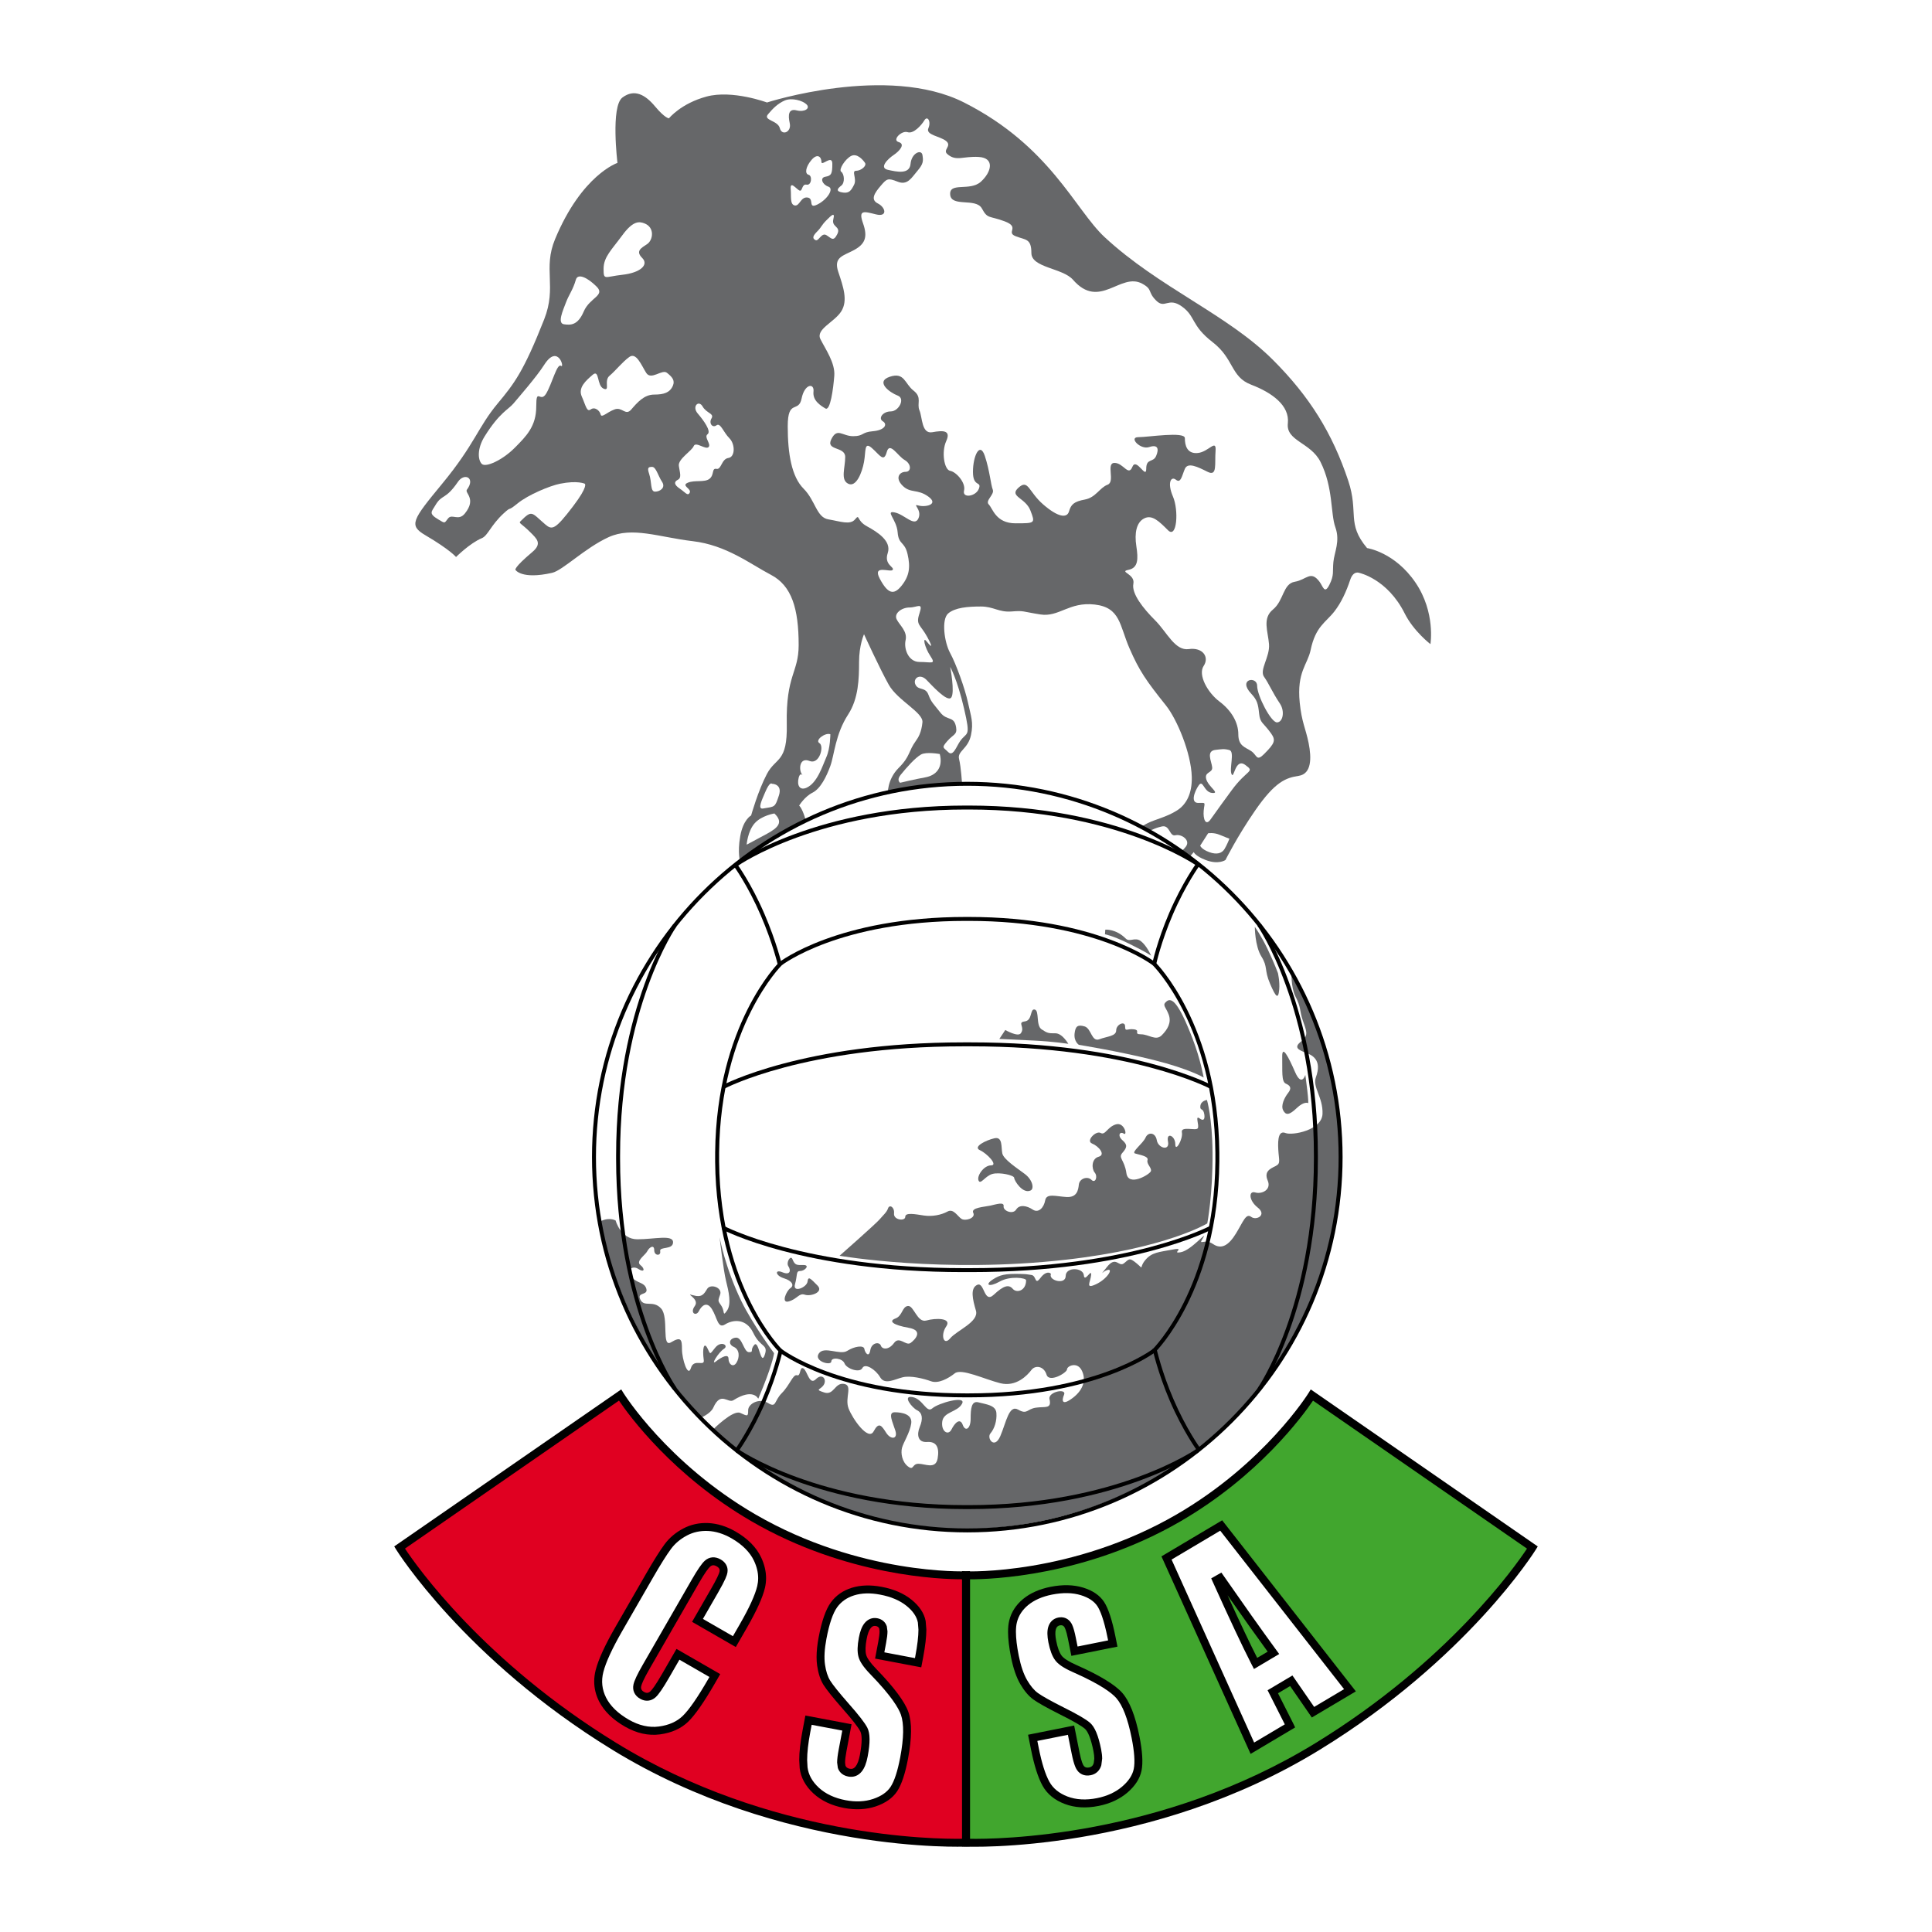 <?xml version="1.0" encoding="utf-8"?>
<!-- Generator: Adobe Illustrator 12.0.0, SVG Export Plug-In . SVG Version: 6.00 Build 51448)  -->
<!DOCTYPE svg PUBLIC "-//W3C//DTD SVG 1.1//EN" "http://www.w3.org/Graphics/SVG/1.1/DTD/svg11.dtd">
<svg  version="1.1" id="Calque_1" xmlns:x="http://ns.adobe.com/Extensibility/1.0/" xmlns:i="http://ns.adobe.com/AdobeIllustrator/10.0/" xmlns:graph="http://ns.adobe.com/Graphs/1.0/"
	 xmlns="http://www.w3.org/2000/svg" xmlns:xlink="http://www.w3.org/1999/xlink" xmlns:a="http://ns.adobe.com/AdobeSVGViewerExtensions/3.0/"
	 width="192.756" height="192.755" viewBox="0 0 192.756 192.755"
	 style="overflow:visible;enable-background:new 0 0 192.756 192.755;" xml:space="preserve">
<g>
	<polygon style="fill-rule:evenodd;clip-rule:evenodd;fill:#FFFFFF;" points="0,0 192.756,0 192.756,192.755 0,192.755 0,0 	"/>
	<path style="fill:#666769;" d="M136.393,54.682c0,0,2.765,0.395,4.84,3.457c2.008,2.965,1.482,6.126,1.482,6.126
		s-1.68-1.284-2.568-3.062c-1.733-3.465-4.545-4.051-4.545-4.051s-0.576-0.246-0.889,0.691c-0.396,1.186-0.891,2.272-1.582,3.162
		c-0.862,1.108-1.876,1.482-2.371,3.854c-0.302,1.453-1.392,2.174-1.087,5.236c0.199,1.976,0.593,2.569,0.891,4.05
		c0.296,1.482,0.296,3.063-0.989,3.261c-1.283,0.197-2.344,0.565-4.348,3.458c-1.777,2.569-2.963,4.94-2.963,4.94
		s-0.691,0.494-1.976,0c-1.052-0.404-1.187-0.791-1.187-0.791l-1.087,1.285c0,0-1.58-0.198-2.766-0.889
		c-1.186-0.692-2.272-1.877-2.272-1.877s0.296-0.791,1.482-1.383c0.869-0.435,1.89-0.608,2.964-1.284
		c0.907-0.572,1.526-1.639,1.482-3.359c-0.062-2.373-1.479-5.749-2.57-7.114c-1.975-2.47-2.667-3.458-3.654-5.73
		c-0.988-2.272-0.889-4.05-3.458-4.347c-2.569-0.296-3.558,1.285-5.434,0.988c-1.878-0.296-1.581-0.396-2.866-0.296
		c-1.284,0.099-1.778-0.495-3.062-0.495c-1.284,0-2.568,0.1-3.26,0.692c-0.691,0.593-0.395,2.865,0.198,3.952
		c0.592,1.087,1.482,3.557,1.778,4.94c0.296,1.383,0.572,1.972,0.296,3.26c-0.296,1.383-1.383,1.581-1.186,2.371
		c0.198,0.791,0.297,2.47,0.297,2.47s-0.593,0.099-3.261,0.395c-2.667,0.297-4.149,0.691-4.149,0.691s-0.098-1.482,1.087-2.668
		c1.186-1.185,0.938-1.629,1.729-2.717c0.24-0.329,0.543-0.839,0.643-1.827s-2.47-2.174-3.359-3.754
		c-0.889-1.581-2.47-5.039-2.47-5.039s-0.494,1.087-0.494,2.767c0,1.679-0.053,3.646-1.086,5.236
		c-1.285,1.976-1.383,4.051-1.779,5.138s-0.988,2.272-1.779,2.667c-0.791,0.395-1.333,1.285-1.333,1.285s0.247,0.197,0.543,1.086
		c0.19,0.57,0.099,0.593,0.099,0.593s-0.988,0.791-2.865,1.877c-1.878,1.086-3.656,2.075-3.656,2.075s-0.297-0.89,0-2.569
		c0.296-1.68,1.087-2.075,1.087-2.075s0.691-2.47,1.581-4.15c0.889-1.679,2.052-1.086,1.976-4.939
		c-0.099-4.94,1.186-5.138,1.186-7.904c0-3.655-0.692-5.928-2.767-7.015s-4.446-2.964-7.805-3.358
		c-3.359-0.396-6.026-1.482-8.397-0.396c-2.371,1.087-4.571,3.317-5.632,3.557c-3.063,0.691-3.655-0.297-3.655-0.297
		s-0.198-0.197,1.68-1.778c1.017-0.855,0.446-1.332-0.198-1.976c-0.889-0.889-1.185-0.889-0.988-1.087
		c1.187-1.185,1.087-0.889,2.47,0.296c0.692,0.593,0.987,0.559,2.767-1.777c1.581-2.075,1.186-2.272,1.186-2.272
		s-0.715-0.351-2.47,0c-0.988,0.197-3.163,1.086-4.249,1.976c-1.087,0.89-0.509,0.181-1.383,0.988
		c-1.284,1.186-1.562,2.215-2.173,2.469c-1.186,0.495-2.569,1.878-2.569,1.878s-0.58-0.713-3.062-2.174
		c-1.68-0.988-1.315-1.507,1.679-5.137c3.261-3.952,3.557-5.632,5.533-8.003c1.655-1.986,2.588-3.181,4.644-8.398
		c1.285-3.26-0.147-5.03,1.086-8.002c2.668-6.422,6.225-7.607,6.225-7.607s-0.691-5.631,0.494-6.521
		c1.186-0.89,2.272-0.296,3.26,0.889s1.383,1.186,1.383,1.186s1.187-1.482,3.754-2.174c2.569-0.691,6.027,0.593,6.027,0.593
		s12.006-3.871,19.66,0c8.595,4.347,11.087,10.709,14.029,13.437c5.434,5.039,12.241,7.696,16.796,12.25
		c3.655,3.656,5.929,7.311,7.508,12.053C135.584,51.169,134.317,52.212,136.393,54.682L136.393,54.682z"/>
	<path style="fill:#FFFFFF;" d="M64.269,22.276c-0.473-0.172-1.086-0.296-2.173,1.186c-1.086,1.481-1.877,2.173-1.877,3.359
		c0,1.186,0.099,0.791,1.877,0.593c1.779-0.197,2.667-0.988,1.976-1.679c-0.691-0.692-0.099-0.988,0.494-1.383
		C65.159,23.956,65.356,22.671,64.269,22.276L64.269,22.276z"/>
	<path style="fill:#FFFFFF;" d="M64.764,47.272c0.288,0.864,0.099,1.779,0.593,1.779c0.495,0,1.087-0.396,0.691-0.988
		c-0.395-0.593-0.592-1.482-0.988-1.482S64.566,46.679,64.764,47.272L64.764,47.272z"/>
	<path style="fill:#FFFFFF;" d="M67.827,48.754c0.526,0.351,0.791,0.791,0.988,0.396c0.197-0.396-0.889-0.692-0.197-0.988
		c0.691-0.297,1.68,0,2.173-0.395c0.494-0.395,0.198-1.087,0.691-0.988c0.494,0.099,0.494-0.988,1.186-1.086
		c0.692-0.099,0.692-1.383,0.099-1.976c-0.593-0.593-0.889-1.581-1.284-1.284c-0.396,0.296-0.791-0.198-0.494-0.692
		c0.296-0.494-0.495-0.494-0.89-1.186c-0.395-0.691-1.086,0-0.493,0.692c0.593,0.691,1.383,1.778,0.988,2.075
		c-0.395,0.296,0.396,0.988,0.099,1.284c-0.296,0.296-1.284-0.593-1.482-0.099c-0.198,0.494-1.581,1.285-1.482,1.976
		c0.1,0.692,0.297,1.187-0.099,1.383C67.234,48.062,67.234,48.359,67.827,48.754L67.827,48.754z"/>
	<path style="fill:#FFFFFF;" d="M67.135,38.479c0.233-0.545-0.1-0.89-0.593-1.284c-0.494-0.396-1.581,0.79-2.074,0
		c-0.495-0.791-0.988-2.075-1.681-1.581c-0.691,0.494-1.382,1.383-1.975,1.877c-0.593,0.494,0.099,1.581-0.593,1.284
		c-0.691-0.296-0.395-1.976-1.087-1.383c-0.691,0.593-1.481,1.285-1.086,2.174s0.494,1.581,0.89,1.284
		c0.395-0.296,0.889,0.099,0.988,0.494c0.099,0.395,0.592-0.197,1.383-0.494c0.79-0.296,1.087,0.692,1.679,0
		c0.592-0.691,1.284-1.482,2.272-1.482C66.245,39.368,66.839,39.171,67.135,38.479L67.135,38.479z"/>
	<path style="fill:#FFFFFF;" d="M78.892,18.917c0.062,0.622-0.099,1.482,0.395,1.581c0.495,0.099,0.593-0.889,1.285-0.79
		c0.692,0.099,0,1.186,0.988,0.691c0.988-0.494,1.68-1.581,1.087-1.778c-0.594-0.197-0.89-0.889-0.297-0.988
		c0.593-0.099,0.691-0.296,0.691-1.284c0-0.988-1.086,0.296-1.086-0.198s-0.395-0.889-0.988-0.198
		c-0.593,0.691-0.692,1.383-0.296,1.482c0.395,0.099,0.296,1.087-0.197,0.988c-0.495-0.099-0.396,0.691-0.691,0.592
		C79.485,18.917,78.793,17.929,78.892,18.917L78.892,18.917z"/>
	<path style="fill:#FFFFFF;" d="M81.361,23.956c0.319,0.16,0.593-0.79,1.087-0.494c0.495,0.296,0.692,0.691,1.087-0.099
		c0.396-0.79-0.592-0.691-0.395-1.482c0.198-0.79-0.197-0.395-0.692,0.099c-0.494,0.494-0.494,0.691-0.889,1.086
		C81.165,23.462,80.966,23.758,81.361,23.956L81.361,23.956z"/>
	<path style="fill:#FFFFFF;" d="M84.128,19.214c0.596,0.074,0.791-0.198,1.087-0.791c0.296-0.593-0.296-1.383,0.197-1.383
		c0.494,0,1.086-0.494,0.89-0.791c-0.197-0.296-0.791-0.988-1.383-0.691s-1.284,1.383-0.988,1.581c0.296,0.197,0.396,1.086,0,1.383
		S83.338,19.114,84.128,19.214L84.128,19.214z"/>
	<path style="fill:#FFFFFF;" d="M76.619,11.409c-0.505,0.607,0.988,0.593,1.186,1.383c0.197,0.79,1.185,0.395,0.988-0.494
		c-0.198-0.889-0.1-1.482,0.691-1.285c0.79,0.198,1.383-0.197,0.988-0.593c-0.396-0.395-1.482-0.691-2.174-0.395
		C77.607,10.322,77.113,10.816,76.619,11.409L76.619,11.409z"/>
	<path style="fill:#FFFFFF;" d="M57.453,27.908c-0.288,1.01-0.691,1.481-0.988,2.272c-0.296,0.79-0.889,2.075-0.197,2.173
		c0.691,0.098,1.383,0.098,1.976-1.284c0.592-1.384,2.173-1.581,1.284-2.47C58.639,27.71,57.65,27.216,57.453,27.908L57.453,27.908z
		"/>
	<path style="fill:#FFFFFF;" d="M54.291,36.404c-0.764,1.202-2.568,3.26-3.063,3.853c-0.494,0.593-1.383,0.89-2.864,3.261
		c-0.779,1.245-0.692,2.371-0.296,2.766c0.395,0.395,2.075-0.396,3.26-1.581c1.186-1.186,2.174-2.174,2.174-4.15
		s0.395-0.296,0.988-1.284c0.592-0.988,1.086-3.063,1.482-2.767C56.366,36.799,55.674,34.231,54.291,36.404L54.291,36.404z"/>
	<path style="fill:#FFFFFF;" d="M46.585,48.853c0.889-1.185-0.253-1.72-0.89-0.79c-1.284,1.877-1.581,1.185-2.272,2.371
		c-0.363,0.622-0.692,0.791,0.296,1.383c0.729,0.437,0.594,0.395,0.989-0.099c0.395-0.494,1.035,0.312,1.679-0.494
		C47.573,49.742,46.333,49.188,46.585,48.853L46.585,48.853z"/>
	<path style="fill:#FFFFFF;" d="M94.502,15.36c-0.467-0.415,0.494-0.791-0.099-1.284c-0.593-0.495-2.075-0.593-1.778-1.284
		c0.296-0.692-0.099-1.285-0.396-0.791c-0.297,0.494-1.086,1.383-1.68,1.185c-0.593-0.197-1.581,0.791-0.889,0.988
		c0.691,0.198,0.099,0.889-0.494,1.285c-0.593,0.395-1.482,1.284-0.593,1.482c0.89,0.198,2.174,0.494,2.273-0.593
		c0.098-1.087,1.086-1.482,1.185-0.889c0.099,0.592,0.099,0.889-0.494,1.581c-0.593,0.692-0.988,1.482-1.976,1.087
		c-0.988-0.395-1.086-0.296-1.68,0.395c-0.593,0.692-1.087,1.383-0.296,1.778s0.988,1.383-0.197,1.087
		c-1.186-0.296-1.778-0.494-1.284,0.889c0.493,1.383,0.197,2.075-0.89,2.667c-1.087,0.593-2.075,0.692-1.581,2.174
		c0.494,1.482,0.988,2.865,0.296,3.952c-0.691,1.086-2.569,1.778-2.075,2.766c0.494,0.989,1.482,2.371,1.383,3.656
		c-0.099,1.284-0.396,3.557-0.89,3.26c-0.494-0.296-1.285-0.791-1.185-1.68c0.099-0.889-0.89-0.79-1.187,0.691
		c-0.296,1.482-1.383,0-1.383,2.766c0,2.767,0.395,5.039,1.581,6.225c1.185,1.186,1.284,2.865,2.47,3.063
		c1.185,0.197,2.173,0.593,2.667,0c0.494-0.593,0.098,0.099,1.185,0.692c1.087,0.592,2.47,1.482,2.075,2.667
		c-0.395,1.186,0.692,1.383,0.494,1.679c-0.198,0.297-2.075-0.592-1.284,0.89c0.79,1.482,1.383,1.68,2.172,0.691
		c0.791-0.987,0.89-1.876,0.593-3.161c-0.296-1.284-0.889-0.889-0.988-2.173s-1.285-2.174-0.296-1.976
		c0.988,0.197,1.976,1.482,2.371,0.592c0.396-0.889-0.691-1.482,0-1.284c0.692,0.197,2.075-0.099,0.989-0.889
		c-1.087-0.791-1.778-0.297-2.569-1.087s-0.296-1.383,0.296-1.383c0.593,0,0.593-0.791-0.099-1.186
		c-0.691-0.395-1.481-1.877-1.778-0.79c-0.297,1.086-0.691,0.296-1.482-0.395C86.203,44.012,86.4,45,86.203,46.086
		c-0.197,1.087-0.791,2.569-1.58,2.174c-0.791-0.396-0.296-1.581-0.296-2.667c0-1.087-1.977-0.593-1.383-1.779
		c0.592-1.186,1.086-0.296,2.173-0.296s0.791-0.396,1.977-0.495c1.185-0.099,1.481-0.692,0.988-0.988
		c-0.494-0.296,0-0.987,0.79-0.987c0.791,0,1.482-1.285,0.692-1.581c-0.79-0.296-2.272-1.383-0.79-1.878
		c1.481-0.493,1.481,0.692,2.371,1.383c0.889,0.692,0.296,1.285,0.592,1.976c0.296,0.692,0.197,2.372,1.284,2.174
		s1.878-0.198,1.383,0.889c-0.494,1.087-0.197,2.865,0.396,2.964c0.592,0.099,1.58,1.186,1.383,1.976s1.186,0.593,1.482-0.198
		s-0.593-0.099-0.593-1.679c0-1.581,0.692-3.063,1.186-1.581c0.493,1.482,0.592,2.865,0.791,3.359
		c0.196,0.494-0.791,1.087-0.396,1.482c0.396,0.396,0.691,1.877,2.667,1.877s1.976,0,1.482-1.285
		c-0.495-1.284-2.174-1.382-1.187-2.271c0.988-0.889,0.988,0.396,2.471,1.679c1.482,1.285,2.371,1.383,2.568,0.692
		c0.198-0.692,0.494-0.988,1.581-1.186c1.088-0.198,1.481-1.186,2.271-1.482c0.792-0.296-0.196-2.174,0.691-2.174
		c0.891,0,1.384,1.383,1.779,0.396s1.384,1.284,1.384,0.197s0.691-0.593,0.987-1.284c0.296-0.692,0.197-1.186-0.691-0.889
		s-2.075-0.988-1.087-0.988c0.987,0,4.645-0.593,4.645,0.099s0.196,1.581,1.283,1.482c1.088-0.099,1.878-1.482,1.779-0.198
		c-0.1,1.285,0.196,2.569-0.791,2.075c-0.988-0.494-1.976-0.988-2.271-0.297c-0.297,0.691-0.396,1.482-0.891,1.086
		c-0.493-0.395-0.889,0.297-0.296,1.68c0.593,1.382,0.396,4.248-0.493,3.359c-0.891-0.889-1.582-1.581-2.371-1.186
		c-0.791,0.396-0.989,1.482-0.791,2.767c0.197,1.284,0.197,2.173-0.791,2.371c-0.987,0.198,0.691,0.396,0.495,1.384
		c-0.199,0.988,0.987,2.47,2.173,3.655c1.186,1.186,1.977,3.063,3.358,2.866c1.385-0.198,2.075,0.791,1.482,1.68
		s0.396,2.667,1.582,3.557c1.184,0.889,1.876,2.075,1.876,3.26c0,1.186,0.691,1.285,1.285,1.68c0.593,0.396,0.502,1.078,1.284,0.296
		c1.086-1.086,1.185-1.382,0.69-2.074c-0.78-1.093-1.086-0.988-1.186-1.976c-0.099-0.988-0.209-1.355-0.789-1.976
		c-1.384-1.482,0.593-1.778,0.593-0.791c0,0.988,1.382,3.656,1.976,3.656c0.592,0,0.816-1.098,0.296-1.877
		c-0.791-1.185-1.087-1.976-1.58-2.667c-0.495-0.692,0.593-1.976,0.493-3.261c-0.099-1.284-0.691-2.569,0.396-3.458
		c1.087-0.889,0.987-2.568,2.174-2.767c1.185-0.197,1.58-1.186,2.471,0c0.355,0.475,0.493,1.285,0.986,0.297
		c0.494-0.988,0.298-1.284,0.396-2.272c0.099-0.988,0.691-2.074,0.198-3.458c-0.495-1.383-0.198-3.952-1.482-6.521
		c-0.98-1.962-3.457-2.075-3.26-3.853c0.196-1.778-1.582-3.062-3.655-3.853c-2.076-0.791-1.681-2.569-3.854-4.248
		c-2.173-1.681-1.678-2.569-3.062-3.557c-1.383-0.988-1.681,0.296-2.569-0.593s-0.31-1.094-1.384-1.679
		c-2.172-1.186-4.248,2.667-6.915-0.396c-1.026-1.178-4.148-1.186-4.148-2.667s-0.595-1.285-1.582-1.68
		c-0.987-0.395,0.495-0.889-1.087-1.481c-1.58-0.593-1.68-0.198-2.271-1.284c-0.593-1.087-3.062-0.099-3.162-1.383
		c-0.099-1.284,1.976-0.297,3.062-1.284c1.086-0.988,1.382-2.371-0.197-2.47C96.083,15.558,95.391,16.151,94.502,15.36L94.502,15.36
		z"/>
	<path style="fill:#FFFFFF;" d="M121.277,74.815c-0.982,0.104-0.4,1.137-0.338,1.734c0.063,0.598-0.804,0.429-0.592,1.189
		c0.212,0.762,1.429,1.45,0.587,1.375c-0.841-0.074-0.899-1.39-1.338-0.756c-0.439,0.635-0.841,1.772-0.027,1.751
		c0.815-0.021,0.599-0.063,0.524,0.777c-0.074,0.841,0.2,1.562,0.688,0.866c0.691-0.988,1.398-1.934,2.074-2.865
		c1.581-2.174,2.41-1.829,1.384-2.569c-1.025-0.74-1.109,1.469-1.363,0.924s0.338-2.253-0.217-2.406
		C122.103,74.683,121.876,74.752,121.277,74.815L121.277,74.815z"/>
	<path style="fill:#FFFFFF;" d="M92.427,67.822c-0.688-0.688-1.383-0.099-1.086,0.494c0.296,0.593,0.988,0.198,1.285,0.988
		c0.296,0.791,0.494,0.889,1.185,1.779c0.692,0.889,1.383,0.296,1.581,1.482c0.127,0.761-0.296,0.691-0.889,1.383
		c-0.593,0.691-0.396,0.593,0.099,1.086c0.494,0.494,0.827-0.575,1.186-1.086c0.691-0.988,1.092-0.272,0.395-3.261
		c-0.691-2.964-1.383-4.149-1.383-4.149s0.494,2.568,0.099,3.062C94.502,70.094,92.921,68.316,92.427,67.822L92.427,67.822z"/>
	<path style="fill:#FFFFFF;" d="M91.735,66.043c1.194,0,1.679,0.296,1.087-0.593c-0.593-0.889-0.791-1.976-0.396-1.482
		c0.396,0.495,0.791,0.89,0.099-0.395c-0.691-1.285-1.186-1.186-0.791-2.371c0.396-1.186-0.197-0.593-0.988-0.593
		c-0.791,0-1.581,0.593-1.284,1.186s1.086,1.186,0.889,2.075C90.155,64.759,90.648,66.043,91.735,66.043L91.735,66.043z"/>
	<path style="fill:#FFFFFF;" d="M77.014,78.196c0,0-0.197-0.296-0.691,0.889c-0.274,0.658-0.791,1.679-0.197,1.581
		c1.206-0.201,1.186-0.099,1.581-1.285C78.102,78.196,77.014,78.196,77.014,78.196L77.014,78.196z"/>
	<path style="fill:#FFFFFF;" d="M82.844,73.255c-0.494-0.197-1.581,0.593-1.087,0.889c0.494,0.297,0,2.174-0.988,1.779
		c-0.987-0.395-1.086,0.79-0.791,1.284c0.296,0.494-0.098-0.395-0.296,0.395c-0.197,0.791,0.136,1.286,0.791,0.988
		c1.087-0.494,1.58-2.173,1.976-3.062S82.844,73.255,82.844,73.255L82.844,73.255z"/>
	<path style="fill:#FFFFFF;" d="M93.761,75.231c0,0-1.358-0.252-1.877,0.05c-0.593,0.346-1.383,1.235-2.026,2.025
		c-0.446,0.549-0.049,0.791-0.049,0.791s1.432-0.346,2.519-0.543C93.415,77.356,94.106,76.566,93.761,75.231L93.761,75.231z"/>
	<path style="fill:#FFFFFF;" d="M77.261,81.16c0,0-1.284,0.198-1.976,0.988c-0.692,0.791-0.791,2.124-0.791,2.124
		s0.939-0.494,2.026-1.086C77.607,82.592,78.201,82.049,77.261,81.16L77.261,81.16z"/>
	<path style="fill:#FFFFFF;" d="M119.744,84.371l0.791-1.235c0,0,0.542-0.099,1.137,0.148c0.592,0.247,0.987,0.395,0.987,0.395
		s-0.248,0.643-0.495,1.038c-0.246,0.395-0.74,0.593-1.53,0.296S119.744,84.371,119.744,84.371L119.744,84.371z"/>
	<path style="fill:#FFFFFF;" d="M115.989,82.444c0,0-0.642,0.099-1.333,0.494c-0.692,0.396-0.692,0.396-0.692,0.396
		s0.545,0.79,1.927,1.383c1.385,0.593,1.385,0.593,1.385,0.593s0.543-0.198,1.036-0.84c0.494-0.643-0.443-1.284-1.036-1.136
		C116.681,83.481,116.73,82.345,115.989,82.444L115.989,82.444z"/>
	<path style="fill:#FFFFFF;" d="M96.508,152.69c20.515,0,37.245-16.73,37.245-37.246c0-20.515-16.73-37.247-37.245-37.247
		s-37.246,16.731-37.246,37.247C59.262,135.96,75.993,152.69,96.508,152.69L96.508,152.69z"/>
	<path d="M116.647,91.093c-1.204,2.8-1.679,5.013-1.683,5.035l0.387,0.082c0.004-0.022,0.472-2.199,1.659-4.961
		c1.292-3.003,2.665-4.881,2.679-4.901l-0.319-0.233C119.356,86.133,117.96,88.044,116.647,91.093L116.647,91.093z"/>
	<path d="M96.343,80.37c-14.792,0-22.887,5.644-22.967,5.701l0.229,0.322c0.079-0.056,8.081-5.628,22.738-5.628h0.334
		c14.658,0,22.659,5.572,22.738,5.628l0.229-0.322c-0.08-0.057-8.175-5.701-22.967-5.701H96.343L96.343,80.37z"/>
	<path d="M73.232,86.447c0.014,0.019,1.386,1.897,2.678,4.901c1.188,2.764,1.68,4.869,1.685,4.89l0.386-0.088
		c-0.005-0.021-0.504-2.158-1.708-4.958c-1.311-3.048-2.709-4.959-2.722-4.979L73.232,86.447L73.232,86.447z"/>
	<path style="fill:#666769;" d="M100.298,102.763c0,0,1.251,0.725,1.547,0.33c0.463-0.617-0.396-1.088,0.396-1.186
		c0.791-0.1,0.495-1.285,0.989-1.186c0.493,0.098,0.098,1.58,0.69,1.976c0.594,0.396,0.691,0.396,1.383,0.396
		s1.285,1.053,1.285,1.053s-1.416-0.231-3.425-0.328c-2.666-0.131-3.458-0.164-3.458-0.164L100.298,102.763L100.298,102.763z"/>
	<path style="fill:#666769;" d="M107.641,104.245c0,0-0.526-0.331-0.427-1.152c0.083-0.693,0.296-0.889,0.987-0.691
		c0.692,0.197,0.692,1.579,1.481,1.285c0.791-0.298,1.681-0.298,1.681-0.891c0-0.592,0.889-0.988,0.889-0.395
		c0,0.592,0.197,0.197,0.889,0.296c0.692,0.099-0.098,0.495,0.692,0.495c0.789,0,1.481,0.691,2.074,0.098
		c0.594-0.593,0.989-1.285,0.691-2.074c-0.297-0.791-0.691-0.923-0.197-1.318c0.495-0.395,1.187,0.1,2.568,3.689
		c0.844,2.188,1.12,3.951,1.12,3.918c0,0-1.417-0.855-4.973-1.745C111.56,104.87,107.641,104.245,107.641,104.245L107.641,104.245z"
		/>
	<path style="fill:#666769;" d="M61.42,121.764c0,0,0.494,1.88,2.174,1.88c1.679,0,3.557-0.494,3.557,0.295
		c0,0.791-1.383,0.396-1.284,0.891c0.098,0.492-0.594,0.492-0.594-0.1c0-0.595-0.493-0.297-0.691,0.1
		c-0.197,0.395-1.185,0.988-0.691,1.383c0.494,0.394,0.395,0.789-0.197,0.394c-0.593-0.394-1.284,0.101-0.691,0.792
		c0.592,0.691,1.284,0.494,1.482,1.186c0.197,0.691-0.988,0.297-0.593,1.085c0.395,0.792,1.285,0,2.075,0.89
		c0.791,0.89,0,3.952,0.988,3.359c0.988-0.592,1.086-0.295,1.086,0.691c0,0.988,0.593,2.865,0.89,1.879
		c0.296-0.989,1.38-0.1,1.284-0.791c-0.165-1.187,0.033-1.844,0.362-1.187c0.33,0.658,0.197,0.658,0.79-0.065
		c0.593-0.725,1.383-0.197,0.856,0.131c-0.526,0.33-1.383,1.713-0.791,1.251c0.593-0.46,1.251-0.79,1.251-0.263
		s0.461,0.922,0.791,0.396c0.33-0.527,0.33-1.318-0.263-1.582c-0.592-0.264-0.461-0.855,0.198-0.922
		c0.659-0.067,0.79,1.449,1.317,1.449c0.526,0,0.066-0.197,0.526-0.725c0.462-0.527,0.643,2.141,1.038,1.021
		c0.395-1.118-0.412-0.708-1.137-2.222c-0.725-1.516-2.09-1.301-2.815-0.841c-0.725,0.462-0.774-0.659-1.301-1.516
		c-0.527-0.854-1.054-0.327-1.317,0.198c-0.264,0.527-0.922,0.197-0.396-0.525c0.528-0.725-1.119-1.334-0.197-1.072
		c0.922,0.264,1.104-0.113,1.433-0.641c0.33-0.527,1.548-0.133,1.284,0.592c-0.263,0.725-0.181,0.609,0.148,1.137
		c0.33,0.527,0.082,1.103,0.543,0.445c0.461-0.66,0.166-1.91-0.098-2.965c-0.264-1.053-0.643-4.348-0.643-4.348
		s0.544,3.014,2.174,6.373c1.125,2.317,3.26,5.188,3.26,5.188s-0.088,0.863-1.087,3.359c-0.494,1.234-0.494,1.186-0.494,1.186
		s-0.478-1.104-2.47,0.146c-0.56,0.354-1.262-0.938-2.009,0.742c-0.263,0.592-1.201,0.988-1.201,0.988
		c-4.743-5.434-5.533-7.113-7.113-10.473c-2.519-5.352-2.965-9.09-2.965-9.09S60.631,121.403,61.42,121.764L61.42,121.764z"/>
	<path style="fill:#666769;" d="M110.243,93.213c0,0,0.757,0.129,2.371,0.922c1.812,0.889,2.238,1.218,2.238,1.218
		s-0.427-0.988-1.02-1.449c-0.594-0.461-1.114,0.138-1.515-0.263c-0.988-0.988-2.042-0.889-2.042-0.889L110.243,93.213
		L110.243,93.213z"/>
	<path style="fill:#666769;" d="M120.419,109.745c0,0-0.593,0.066-0.659,0.594c-0.065,0.525,0.292,0.135,0.396,0.855
		c0.066,0.461-0.066,0.69-0.462,0.395c-0.518-0.389,0,0.725-0.197,0.987c-0.198,0.265-1.712-0.263-1.58,0.397
		c0.131,0.658-0.658,2.04-0.658,1.184c0-0.855-0.924-1.25-0.727-0.264c0.198,0.988-0.987,0.66-1.118-0.131
		c-0.133-0.789-0.857-0.855-1.121-0.265c-0.262,0.595-1.448,1.449-1.054,1.583c0.396,0.131,1.383,0.262,1.251,0.658
		c-0.13,0.395,0.461,0.791,0.331,1.119c-0.132,0.33-2.24,1.582-2.438,0.197c-0.198-1.383-0.857-1.514-0.395-2.042
		c0.46-0.526,0.525-0.79,0-1.251c-0.528-0.461-0.264-0.922,0.131-0.658s0.065-1.187-0.79-0.922
		c-0.856,0.264-1.054,1.119-1.516,0.855c-0.461-0.264-1.514,0.791-0.855,1.055c0.659,0.262,1.384,1.119,0.659,1.316
		c-0.725,0.196-0.725,1.186-0.396,1.582c0.329,0.394,0.065,1.119-0.329,0.723c-0.396-0.395-1.186-0.131-1.253,0.463
		c-0.064,0.592-0.197,1.316-1.251,1.25c-1.054-0.064-1.976-0.395-2.108,0.33c-0.13,0.724-0.658,1.315-1.25,0.922
		c-0.593-0.395-1.317-0.527-1.646,0s-1.317,0.133-1.253-0.33c0.066-0.461-0.723-0.197-1.317-0.064
		c-0.592,0.13-1.975,0.196-1.711,0.723c0.263,0.527-0.79,0.857-1.185,0.594c-0.396-0.264-0.791-1.053-1.383-0.725
		c-0.594,0.33-1.516,0.527-2.372,0.395c-0.857-0.132-1.845-0.328-1.845,0.133s-1.185,0.327-1.12-0.331
		c0.066-0.658-0.461-0.921-0.593-0.524c-0.132,0.395-0.46,0.658-0.855,1.119c-0.396,0.461-3.986,3.621-3.986,3.621
		s10.308,1.779,22.558,0.396c10.073-1.137,14.129-3.623,14.129-3.623s0.56-2.898,0.526-7.048
		C120.951,111.522,120.419,109.745,120.419,109.745L120.419,109.745z"/>
	<path style="fill:#666769;" d="M102.834,118.769c0.358-0.18,0.197-1.055-0.594-1.646s-2.108-1.449-2.238-2.041
		c-0.133-0.594,0.065-1.713-0.792-1.516c-0.855,0.197-2.173,0.855-1.449,1.186s1.844,1.516,1.12,1.516s-1.449,1.053-1.25,1.514
		c0.197,0.461,0.659-0.461,1.383-0.658s2.172,0.131,2.172,0.395S102.043,119.163,102.834,118.769L102.834,118.769z"/>
	<path style="fill:#666769;" d="M79.056,125.618c-0.171-0.428-0.659,0.329-0.396,0.725c0.264,0.396,0.198,0.921-0.592,0.594
		c-0.791-0.331-0.725,0.327,0.131,0.592c0.856,0.264,1.054,0.725,0.659,0.988s-0.988,1.582-0.132,1.318
		c0.856-0.264,0.987-0.857,1.58-0.66c0.593,0.197,1.911-0.264,1.252-0.922c-0.659-0.658-0.923-0.989-0.988-0.395
		c-0.066,0.592-1.515,1.185-1.252,0.264c0.264-0.922,0.066-1.318,0.527-1.318c0.46,0,0.988-0.592,0.33-0.592
		S79.319,126.276,79.056,125.618L79.056,125.618z"/>
	<path style="fill:#666769;" d="M125.194,92.472c0,0,0.625,0.856,1.284,2.239c0.678,1.423,1.021,2.371,1.021,2.371
		s0.197,0.856,0.131,1.614c-0.091,1.051-0.329,0.822-0.921-0.562c-0.593-1.382-0.198-1.646-0.857-2.699
		C125.194,94.382,125.194,92.472,125.194,92.472L125.194,92.472z"/>
	<path style="fill:#666769;" d="M130.232,107.243c0,0-0.36,1.234-1.02-0.281c-0.66-1.515-1.318-2.799-1.285-1.482
		c0.032,1.318-0.1,2.438,0.361,2.635c0.463,0.199,0.595,0.461,0.232,0.922c-0.362,0.462-0.758,1.252-0.495,1.746
		s0.593,0.494,1.351-0.23c0.758-0.726,1.153-0.494,1.153-0.494s0.008-0.4-0.1-1.283
		C130.299,107.687,130.232,107.243,130.232,107.243L130.232,107.243z"/>
	<path style="fill:#666769;" d="M92.591,152.491c-12.053-0.791-21.439-9.879-21.439-9.879s1.976-1.978,2.701-1.646
		c0.724,0.327,0.791,0.395,0.791-0.265c0-0.658,1.12-1.251,1.976-0.724c0.856,0.527,0.592-0.197,1.383-0.988
		c0.791-0.792,1.121-1.91,1.516-1.779c0.395,0.133,0.23-0.889,0.625-0.691c0.395,0.199,0.593,1.745,1.251,1.087
		c0.659-0.658,1.12,0.033,0.791,0.559c-0.33,0.528-0.955,0.431,0.033,0.759c0.988,0.33,1.054-0.988,1.976-0.855
		c0.922,0.13,0.066,1.383,0.462,2.438c0.395,1.053,1.976,3.293,2.502,2.305c0.527-0.988,0.791-0.592,1.252,0.131
		c0.46,0.724,1.186,0.66,0.922-0.197c-0.263-0.855-0.791-1.844-0.066-1.844s1.778,0.197,1.646,1.119
		c-0.131,0.922-0.79,1.91-0.922,2.438s0,1.383,0.593,1.844c0.593,0.46,0.395-0.264,1.053-0.264s1.712,0.594,1.911-0.526
		c0.197-1.121-0.132-1.712-1.054-1.647c-0.922,0.066-1.053-0.724-0.724-1.514c0.329-0.791,0.263-1.383-0.264-1.647
		c-0.527-0.263-1.515-1.515-0.461-1.317c1.054,0.199,1.383,1.646,1.976,1.121c0.593-0.527,3.425-1.318,2.964-0.462
		c-0.46,0.856-1.844,0.79-1.976,1.778c-0.131,0.988,0.593,1.449,0.923,0.791c0.329-0.658,0.855-1.186,1.119-0.461
		s0.79,0.395,0.79-0.594s0.067-1.844,0.791-1.646s1.712,0.264,1.779,1.055c0.064,0.789-0.199,1.58-0.595,2.041
		c-0.395,0.461,0.396,1.646,0.988,0.264c0.594-1.383,0.857-3.162,1.778-2.636c0.924,0.528,0.857-0.065,1.779-0.196
		c0.921-0.133,1.58,0.158,1.35-0.855c-0.165-0.728,1.746-1.121,1.449-0.43c-0.245,0.574-0.229,1.152,0.889,0.297
		c1.12-0.855,1.317-1.911,0.857-2.766c-0.462-0.858-1.449-0.396-1.449-0.066c0,0.329-1.779,1.383-2.042,0.527
		c-0.263-0.857-1.12-0.988-1.516-0.461c-0.394,0.525-1.514,1.711-3.096,1.316c-1.58-0.396-3.885-1.514-4.543-0.988
		c-0.659,0.526-1.647,1.055-2.371,0.791c-0.725-0.265-2.042-0.594-2.833-0.395c-0.791,0.196-1.779,0.788-2.24,0
		c-0.46-0.791-1.515-1.449-1.777-0.922c-0.264,0.525-1.582,0.064-1.779-0.463c-0.198-0.526-1.318-0.658-1.318-0.198
		c0,0.462-1.777,0-1.25-0.788c0.527-0.791,2.107,0.197,2.832-0.264c0.725-0.461,1.647-0.594,1.713-0.199
		c0.066,0.396,0.461,0.923,0.593,0.133c0.132-0.791,0.923-0.855,1.053-0.461c0.133,0.395,0.792,0.461,1.318-0.264
		c0.527-0.725,1.186,0.33,1.647,0c0.46-0.33,1.317-1.253-0.198-1.514c-1.514-0.266-2.042-0.66-1.317-0.924s0.659-1.186,1.252-1.25
		c0.593-0.066,0.922,1.711,1.844,1.447c0.922-0.263,2.568-0.263,1.976,0.594c-0.592,0.855-0.263,1.977,0.396,1.186
		c0.659-0.792,2.898-1.646,2.568-2.766c-0.329-1.122-0.592-2.24,0.132-2.57c0.724-0.328,0.658,1.91,1.646,0.988
		c0.987-0.922,1.499-1.053,1.895-0.592c0.394,0.46,1.333,0.197,1.333-0.857c0-0.23-1.58-0.462-2.634,0.133
		c-1.056,0.592-1.541,0.342-0.677-0.215c0.693-0.443,1.186-0.592,2.816-0.543c0.678,0.02,0.494,0.033,1.021,0.1
		c0.528,0.063,0.312,1.086,0.907,0.295c0.592-0.789,1.085-0.494,1.037-0.361c-0.232,0.617,1.48,1.086,1.48,0.164
		s1.745-0.855,1.812-0.067c0.066,0.792,0.792-0.755,0.726-0.03c-0.066,0.723-0.626,1.447,0.493,0.922
		c1.12-0.527,1.77-1.612,1.12-1.416c-0.493,0.148-0.84,0.74-0.066-0.264c0.939-1.219,1.187,0,1.713-0.396
		c0.527-0.395,0.494-0.658,1.285,0c0.789,0.66,0.196,0.461,0.854-0.328c0.659-0.791,1.351-0.791,2.734-1.055
		c1.383-0.264-0.23,0.46,0.823,0.264c1.055-0.197,2.734-2.271,2.206-1.417c-0.526,0.856,0.133,0,0.988,0.595
		c0.856,0.592,1.581,0.131,2.306-1.055s0.988-2.043,1.514-1.646c0.528,0.395,1.582-0.197,0.659-0.923
		c-0.922-0.724-0.922-1.712-0.264-1.515c0.659,0.197,1.646-0.265,1.252-1.186c-0.395-0.922,0.265-1.186,0.79-1.449
		c0.526-0.264,0.329-0.525,0.264-1.646c-0.064-1.119,0.065-1.91,0.725-1.646c0.66,0.264,3.623-0.264,3.689-1.91
		c0.064-1.647-1.022-2.668-0.66-3.656c0.628-1.709-0.328-2.205-1.054-2.469c-0.724-0.264-1.185-0.527-0.395-1.119
		c0.79-0.594,0.461-1.121,0.131-2.107c-0.329-0.988-0.142-1.248-0.725-2.371c-0.46-0.892-0.394-2.487-0.394-2.487
		s6.569,10.663,4.544,23.958C130.672,138.748,114.914,153.956,92.591,152.491L92.591,152.491z"/>
	<path d="M96.367,91.484c-12.777,0-18.577,4.476-18.633,4.521l0.245,0.31c0.056-0.045,5.764-4.437,18.388-4.437h0.272
		c12.624,0,18.332,4.392,18.388,4.437l0.245-0.31c-0.058-0.045-5.857-4.521-18.633-4.521H96.367L96.367,91.484z"/>
	<path d="M71.351,114.983l-0.001,0.938c0.132,12.762,6.321,18.918,6.384,18.979l0.276-0.283c-0.062-0.061-6.135-6.113-6.264-18.698
		v-0.931c0.129-12.584,6.203-18.636,6.264-18.696l-0.276-0.283C77.67,96.068,71.481,102.226,71.351,114.983L71.351,114.983z"/>
	<path d="M96.135,103.998c-15.976,0-23.973,4.229-24.052,4.272l0.188,0.348c0.078-0.043,7.999-4.225,23.864-4.225h0.733
		c15.866,0,23.787,4.182,23.864,4.225l0.188-0.348c-0.077-0.043-8.075-4.272-24.052-4.272H96.135L96.135,103.998z"/>
	<path d="M96.844,126.524H96.11c-15.895,0-23.831-4.184-23.909-4.225l-0.188,0.348c0.08,0.043,8.091,4.271,24.097,4.271h0.734
		c16.007,0,24.019-4.228,24.096-4.271l-0.188-0.348C120.676,122.341,112.739,126.524,96.844,126.524L96.844,126.524z"/>
	<path d="M114.995,96.288c0.062,0.06,6.136,6.112,6.264,18.696l0.001,0.934c-0.129,12.581-6.203,18.635-6.265,18.695l0.276,0.283
		c0.062-0.061,6.251-6.217,6.382-18.978v-0.935c-0.131-12.762-6.319-18.919-6.382-18.979L114.995,96.288L114.995,96.288z"/>
	<path d="M96.638,139.019h-0.273c-12.628,0-18.338-4.393-18.394-4.438l-0.246,0.311c0.057,0.045,5.859,4.521,18.639,4.521h0.273
		c12.78,0,18.581-4.477,18.638-4.521l-0.245-0.311C114.976,134.626,109.266,139.019,96.638,139.019L96.638,139.019z"/>
	<path d="M125.461,92.371c0.057,0.08,5.628,8.139,5.628,22.903v0.336c0,14.763-5.571,22.822-5.628,22.902l0.323,0.229
		c0.057-0.082,5.701-8.232,5.701-23.131v-0.336c0-14.898-5.645-23.052-5.701-23.131L125.461,92.371L125.461,92.371z"/>
	<path d="M61.47,115.274v0.336c0,14.855,5.644,22.984,5.701,23.064l0.322-0.229c-0.057-0.08-5.628-8.115-5.628-22.836v-0.336
		c0-14.721,5.572-22.757,5.628-22.837l-0.322-0.229C67.114,92.29,61.47,100.417,61.47,115.274L61.47,115.274z"/>
	<path d="M76.014,139.708c-1.292,2.996-2.662,4.868-2.676,4.889l0.318,0.234c0.014-0.02,1.411-1.926,2.721-4.967
		c1.204-2.793,1.717-5.137,1.722-5.16l-0.386-0.084C77.708,134.642,77.201,136.951,76.014,139.708L76.014,139.708z"/>
	<path d="M96.665,150.167h-0.334c-14.646,0-22.64-5.559-22.719-5.615l-0.229,0.321c0.081,0.058,8.167,5.688,22.948,5.688h0.334
		c14.78,0,22.867-5.631,22.947-5.688l-0.229-0.321C119.303,144.608,111.31,150.167,96.665,150.167L96.665,150.167z"/>
	<path d="M114.993,134.604c0.005,0.023,0.521,2.369,1.723,5.162c1.311,3.039,2.707,4.947,2.721,4.964l0.319-0.233
		c-0.014-0.018-1.387-1.893-2.676-4.889c-1.188-2.754-1.695-5.065-1.7-5.088L114.993,134.604L114.993,134.604z"/>
	<path d="M59.064,115.444c0,20.646,16.796,37.443,37.443,37.443c20.646,0,37.443-16.797,37.443-37.443s-16.798-37.443-37.443-37.443
		C75.861,78.001,59.064,94.798,59.064,115.444L59.064,115.444z M59.459,115.444c0-20.429,16.62-37.049,37.048-37.049
		c20.428,0,37.048,16.62,37.048,37.049c0,20.428-16.62,37.049-37.048,37.049C76.08,152.493,59.459,135.872,59.459,115.444
		L59.459,115.444z"/>
	<path style="fill:#41A62E;" d="M130.893,139.187l21.998,15.215c0,0-6.59,10.73-21.405,19.826
		c-17.06,10.473-35.107,9.615-35.107,9.615v-26.676c0,0,10.54,0.461,21.209-5.729C126.568,146.226,130.893,139.187,130.893,139.187
		L130.893,139.187z"/>
	<path d="M130.556,138.979c-0.044,0.07-4.384,7.019-13.167,12.117c-10.439,6.057-20.888,5.682-20.993,5.676l-0.412-0.018v27.465
		l0.376,0.018c0.182,0.01,18.365,0.742,35.33-9.674c14.728-9.039,21.471-19.848,21.536-19.955l0.196-0.319l-22.649-15.666
		L130.556,138.979L130.556,138.979z M117.785,151.78c7.83-4.543,12.204-10.545,13.215-12.039
		c0.636,0.441,20.743,14.348,21.349,14.766c-1.166,1.76-7.849,11.268-21.071,19.382c-15.431,9.476-31.867,9.612-34.503,9.569
		c0-0.738,0-25.123,0-25.889C98.818,157.572,108.306,157.28,117.785,151.78L117.785,151.78z"/>
	<path style="fill:#E00021;" d="M61.864,139.183l-22,15.215c0,0,6.591,10.73,21.407,19.826c17.059,10.473,35.106,9.615,35.106,9.615
		v-26.676c0,0-10.539,0.46-21.208-5.73C66.187,146.222,61.864,139.183,61.864,139.183L61.864,139.183z"/>
	<path d="M61.639,138.858l-22.307,15.428l0.196,0.318c0.066,0.107,6.81,10.916,21.537,19.955
		c16.966,10.416,35.15,9.684,35.331,9.674l0.377-0.018v-27.465l-0.413,0.018c-0.104,0.006-10.555,0.381-20.994-5.676
		c-8.782-5.098-13.123-12.047-13.167-12.117l-0.218-0.355L61.639,138.858L61.639,138.858z M61.755,139.737
		c1.01,1.493,5.384,7.493,13.214,12.037c9.479,5.502,18.968,5.795,21.012,5.791c0,0.766,0,25.15,0,25.889
		c-2.637,0.043-19.072-0.094-34.504-9.569c-13.221-8.114-19.904-17.622-21.071-19.382C41.011,154.085,61.119,140.179,61.755,139.737
		L61.755,139.737z"/>
	<path style="fill:#FFFFFF;" d="M68.343,152.853L68.343,152.853c-0.702,0.373-1.278,0.859-1.713,1.447
		c-0.448,0.602-1.058,1.572-1.812,2.881l-3.083,5.354c-1.02,1.771-1.667,3.182-1.924,4.195c-0.25,0.979-0.146,1.93,0.307,2.826
		c0.457,0.904,1.27,1.697,2.414,2.355c1.095,0.631,2.192,0.878,3.262,0.736c1.071-0.141,1.943-0.529,2.591-1.156
		c0.668-0.648,1.554-1.926,2.633-3.799c0,0,0.181-0.316,0.3-0.521c-0.335-0.193-3.345-1.926-3.679-2.119
		c-0.188,0.326-1.212,2.105-1.212,2.105c-0.596,1.037-1.017,1.656-1.287,1.893c-0.323,0.285-0.696,0.318-1.08,0.098
		c-0.503-0.289-0.536-0.7-0.474-0.992c0.073-0.346,0.364-0.961,0.892-1.877l4.882-8.48c0.55-0.953,0.947-1.538,1.216-1.781
		c0.225-0.205,0.604-0.387,1.13-0.084c0.39,0.225,0.491,0.512,0.491,0.752c0,0.051-0.004,0.1-0.013,0.146
		c-0.032,0.195-0.159,0.604-0.889,1.869c0,0-1.511,2.625-1.708,2.967c0.334,0.193,3.344,1.926,3.679,2.119
		c0.176-0.307,0.888-1.543,0.888-1.543c0.967-1.68,1.567-3,1.782-3.924c0.066-0.285,0.1-0.574,0.1-0.868
		c0-0.62-0.151-1.255-0.451-1.894c-0.442-0.941-1.25-1.756-2.399-2.419c-0.844-0.483-1.698-0.75-2.538-0.788
		C69.812,152.313,69.037,152.483,68.343,152.853L68.343,152.853z"/>
	<path d="M68.156,152.505c-0.753,0.4-1.374,0.926-1.844,1.559c-0.457,0.615-1.075,1.598-1.837,2.92l-3.082,5.354
		c-1.038,1.802-1.699,3.248-1.965,4.295c-0.097,0.381-0.145,0.757-0.145,1.128c0,0.677,0.161,1.337,0.481,1.974
		c0.493,0.975,1.358,1.822,2.571,2.521c1.171,0.674,2.352,0.938,3.511,0.784c1.156-0.151,2.103-0.577,2.813-1.265
		c0.694-0.672,1.604-1.981,2.7-3.886l0.497-0.864l-4.363-2.512l-1.41,2.449c-0.706,1.225-1.045,1.65-1.206,1.793
		c-0.193,0.17-0.385,0.186-0.622,0.051c-0.249-0.145-0.336-0.318-0.283-0.568c0.044-0.209,0.226-0.682,0.848-1.762l4.882-8.48
		c0.649-1.129,0.978-1.539,1.139-1.686c0.193-0.178,0.4-0.188,0.667-0.033c0.262,0.15,0.292,0.305,0.292,0.408l-0.007,0.082
		c-0.042,0.256-0.325,0.839-0.841,1.736l-1.905,3.309l4.363,2.514l1.086-1.885c0.987-1.715,1.601-3.07,1.825-4.031
		c0.072-0.314,0.109-0.635,0.109-0.958c0-0.677-0.164-1.372-0.488-2.062c-0.478-1.017-1.339-1.888-2.56-2.591
		c-0.899-0.518-1.815-0.801-2.718-0.842C69.759,151.914,68.915,152.101,68.156,152.505L68.156,152.505z M62.729,171.569
		c-1.077-0.622-1.836-1.357-2.259-2.193c-0.408-0.809-0.501-1.666-0.276-2.55c0.249-0.978,0.883-2.354,1.884-4.096l3.083-5.353
		c0.747-1.297,1.348-2.252,1.787-2.844c0.4-0.539,0.931-0.986,1.58-1.333h0.001c0.631-0.337,1.339-0.489,2.102-0.456
		c0.776,0.035,1.57,0.283,2.359,0.738c1.078,0.621,1.831,1.375,2.239,2.242c0.274,0.584,0.414,1.166,0.414,1.726
		c0,0.263-0.031,0.524-0.09,0.778c-0.206,0.885-0.791,2.17-1.739,3.816c0,0-0.43,0.746-0.691,1.199
		c-0.454-0.262-2.541-1.461-2.994-1.723c0.308-0.537,1.511-2.625,1.511-2.625c0.748-1.299,0.893-1.74,0.936-2.002
		c0.001,0,0.018-0.211,0.018-0.211c0-0.449-0.245-0.838-0.689-1.094c-0.564-0.327-1.146-0.275-1.594,0.135
		c-0.302,0.275-0.712,0.871-1.291,1.875l-4.883,8.48c-0.556,0.965-0.854,1.6-0.937,1.994c-0.123,0.586,0.119,1.102,0.664,1.414
		c0.528,0.304,1.089,0.252,1.538-0.143c0.307-0.271,0.742-0.904,1.368-1.991c0,0,0.672-1.167,1.016-1.763
		c0.454,0.26,2.54,1.461,2.993,1.723c-0.046,0.08-0.102,0.18-0.102,0.18c-1.061,1.842-1.924,3.09-2.566,3.711
		c-0.585,0.566-1.382,0.92-2.367,1.051C64.76,172.385,63.747,172.155,62.729,171.569L62.729,171.569z M68.156,152.505
		L68.156,152.505L68.156,152.505L68.156,152.505z"/>
	<path style="fill:#FFFFFF;" d="M85.088,158.796L85.088,158.796c-0.798,0.252-1.432,0.697-1.884,1.324
		c-0.461,0.639-0.844,1.748-1.137,3.298c-0.202,1.073-0.252,1.985-0.148,2.712c0.104,0.719,0.297,1.309,0.574,1.752
		c0.285,0.459,0.915,1.244,1.873,2.336c0.991,1.121,1.586,1.887,1.817,2.338c0.24,0.482,0.239,1.338-0.003,2.617
		c-0.113,0.596-0.278,1.023-0.502,1.308c-0.251,0.321-0.586,0.45-0.969,0.378c-0.481-0.09-0.667-0.378-0.739-0.6
		c-0.025-0.082-0.051-0.203-0.051-0.41c0-0.25,0.037-0.629,0.148-1.221c0,0,0.363-1.916,0.432-2.283
		c-0.375-0.07-3.456-0.652-3.831-0.725c-0.059,0.311-0.215,1.139-0.215,1.139c-0.211,1.117-0.317,2.067-0.317,2.838
		c0,0.279,0.014,0.537,0.042,0.768c0.102,0.837,0.519,1.604,1.241,2.273c0.73,0.678,1.698,1.135,2.878,1.357
		c1.073,0.202,2.07,0.152,2.962-0.146c0.88-0.299,1.527-0.752,1.923-1.352c0.408-0.617,0.752-1.66,1.025-3.104
		c0.375-1.982,0.393-3.482,0.053-4.453c-0.344-0.979-1.395-2.377-3.123-4.16c-0.648-0.666-1.012-1.195-1.11-1.619
		c-0.103-0.41-0.087-0.969,0.051-1.699c0.109-0.578,0.266-0.99,0.477-1.258c0.24-0.305,0.552-0.43,0.903-0.363
		c0.413,0.077,0.579,0.338,0.646,0.541c0.024,0.074,0.047,0.182,0.047,0.373c0,0.229-0.033,0.574-0.135,1.117
		c0,0-0.184,0.973-0.245,1.295c0.375,0.07,3.457,0.654,3.831,0.725c0.044-0.236,0.114-0.599,0.114-0.599
		c0.209-1.11,0.315-2.015,0.315-2.7c0-0.307-0.021-0.57-0.063-0.789c-0.131-0.681-0.557-1.316-1.264-1.89
		c-0.721-0.583-1.668-0.989-2.816-1.206C86.838,158.509,85.897,158.539,85.088,158.796L85.088,158.796z"/>
	<path d="M84.968,158.418c-0.88,0.279-1.582,0.774-2.084,1.471c-0.497,0.687-0.902,1.849-1.206,3.456
		c-0.139,0.731-0.208,1.396-0.208,1.981c0,0.309,0.019,0.597,0.057,0.86c0.112,0.773,0.324,1.416,0.629,1.906
		c0.296,0.475,0.94,1.277,1.912,2.387c0.958,1.082,1.55,1.84,1.763,2.256c0.091,0.183,0.137,0.453,0.137,0.812
		c0,0.406-0.059,0.926-0.178,1.553c-0.099,0.522-0.242,0.906-0.423,1.137c-0.161,0.205-0.347,0.279-0.586,0.234
		c-0.239-0.047-0.378-0.152-0.435-0.334c0,0.001-0.032-0.289-0.032-0.289c0-0.268,0.047-0.652,0.141-1.148l0.505-2.67l-4.608-0.871
		l-0.288,1.525c-0.216,1.138-0.325,2.119-0.325,2.912l0.045,0.816c0.113,0.932,0.571,1.779,1.363,2.514
		c0.787,0.73,1.821,1.219,3.074,1.457c1.141,0.215,2.205,0.159,3.162-0.16c0.965-0.328,1.68-0.835,2.126-1.508
		c0.438-0.662,0.802-1.756,1.084-3.248c0.388-2.054,0.4-3.621,0.037-4.658c-0.363-1.033-1.443-2.48-3.212-4.305
		c-0.588-0.605-0.929-1.087-1.009-1.434c-0.09-0.357-0.071-0.871,0.054-1.535c0.096-0.508,0.23-0.875,0.4-1.089
		c0.196-0.247,0.39-0.243,0.519-0.218c0.185,0.033,0.294,0.121,0.344,0.275l0.027,0.25c0,0.24-0.043,0.592-0.128,1.045l-0.318,1.681
		l4.607,0.872l0.187-0.986c0.213-1.133,0.322-2.066,0.322-2.773l-0.07-0.863c-0.15-0.775-0.622-1.488-1.404-2.121
		c-0.772-0.628-1.778-1.061-2.992-1.289C86.846,158.108,85.84,158.144,84.968,158.418L84.968,158.418z M85.987,176.728
		c0.266-0.336,0.456-0.82,0.58-1.48c0.263-1.387,0.253-2.3-0.029-2.867c-0.253-0.492-0.849-1.262-1.876-2.424
		c-0.943-1.074-1.561-1.842-1.835-2.283c-0.247-0.396-0.421-0.934-0.517-1.601c-0.099-0.684-0.05-1.552,0.145-2.581
		c0.282-1.493,0.642-2.547,1.069-3.139c0.402-0.557,0.968-0.953,1.683-1.18l0,0c0.746-0.236,1.622-0.264,2.604-0.076
		c1.083,0.203,1.971,0.582,2.641,1.125c0.633,0.514,1.012,1.07,1.125,1.658l0.057,0.713c0,0.658-0.104,1.542-0.309,2.627
		c0,0-0.019,0.098-0.04,0.211c-0.494-0.094-2.561-0.484-3.054-0.578c0.071-0.381,0.171-0.906,0.171-0.906
		c0.096-0.508,0.143-0.896,0.143-1.191l-0.067-0.496c-0.141-0.433-0.477-0.717-0.948-0.808c-0.497-0.093-0.953,0.087-1.286,0.507
		c-0.253,0.32-0.434,0.787-0.556,1.431c-0.149,0.79-0.165,1.399-0.046,1.868c0.115,0.496,0.5,1.069,1.21,1.799
		c2.103,2.168,2.809,3.381,3.032,4.016c0.317,0.904,0.295,2.334-0.067,4.25c-0.263,1.389-0.588,2.385-0.967,2.957
		c-0.347,0.525-0.925,0.926-1.72,1.195c-0.826,0.279-1.756,0.324-2.762,0.132c-1.105-0.208-2.008-0.632-2.683-1.257
		c-0.651-0.605-1.027-1.289-1.117-2.031l-0.039-0.721c0-0.744,0.104-1.676,0.31-2.766c0,0,0.08-0.418,0.142-0.748
		c0.557,0.105,2.499,0.473,3.054,0.576c-0.101,0.535-0.358,1.895-0.358,1.895c-0.104,0.551-0.155,0.975-0.155,1.295l0.069,0.527
		c0.084,0.268,0.333,0.738,1.042,0.871C85.164,177.347,85.644,177.163,85.987,176.728L85.987,176.728z M84.968,158.418
		L84.968,158.418L84.968,158.418L84.968,158.418z"/>
	<path style="fill:#FFFFFF;" d="M104.884,158.708c-1.045,0.209-1.906,0.59-2.561,1.131c-0.644,0.531-1.063,1.184-1.249,1.934
		c-0.071,0.289-0.106,0.637-0.106,1.041c0,0.664,0.097,1.479,0.288,2.441c0.214,1.07,0.51,1.936,0.88,2.57
		c0.366,0.629,0.766,1.104,1.188,1.41c0.437,0.316,1.315,0.808,2.613,1.462c1.339,0.669,2.177,1.153,2.561,1.485
		c0.404,0.356,0.723,1.152,0.979,2.43c0.063,0.32,0.097,0.6,0.097,0.846c0,0.21-0.024,0.395-0.071,0.556
		c-0.114,0.39-0.375,0.636-0.758,0.712c-0.479,0.097-0.759-0.098-0.909-0.279c-0.12-0.146-0.304-0.463-0.522-1.549
		c0,0-0.381-1.912-0.455-2.277c-0.374,0.074-3.449,0.689-3.822,0.765c0.061,0.31,0.226,1.136,0.226,1.136
		c0.305,1.521,0.675,2.68,1.097,3.445c0.409,0.74,1.083,1.291,2.004,1.643c0.93,0.355,2,0.416,3.175,0.18
		c1.072-0.216,1.979-0.633,2.692-1.246c0.703-0.605,1.133-1.27,1.275-1.973c0.148-0.727,0.077-1.822-0.211-3.262
		c-0.396-1.981-0.941-3.377-1.622-4.148c-0.685-0.779-2.184-1.682-4.454-2.688c-0.852-0.373-1.386-0.729-1.636-1.084
		c-0.25-0.342-0.444-0.863-0.59-1.595c-0.115-0.577-0.126-1.019-0.029-1.347c0.108-0.371,0.351-0.604,0.7-0.674
		c0.413-0.082,0.663,0.096,0.803,0.26c0.108,0.129,0.275,0.415,0.476,1.415c0,0,0.195,0.971,0.258,1.292
		c0.375-0.075,3.45-0.689,3.825-0.764c-0.049-0.236-0.121-0.598-0.121-0.598c-0.32-1.605-0.683-2.725-1.074-3.328
		c-0.376-0.582-1.009-1.012-1.88-1.279C107.06,158.498,106.03,158.479,104.884,158.708L104.884,158.708z"/>
	<path d="M104.806,158.319L104.806,158.319c-1.108,0.223-2.028,0.631-2.733,1.215c-0.712,0.588-1.176,1.309-1.382,2.145
		c-0.079,0.318-0.118,0.701-0.118,1.135c0,0.689,0.101,1.537,0.296,2.52c0.223,1.113,0.534,2.018,0.926,2.691
		c0.395,0.676,0.831,1.191,1.299,1.531c0.451,0.328,1.35,0.832,2.667,1.496c1.291,0.643,2.125,1.125,2.479,1.429
		c0.328,0.292,0.613,1.036,0.85,2.208c0.058,0.292,0.088,0.553,0.088,0.77l-0.055,0.445c-0.074,0.25-0.219,0.389-0.457,0.436
		c-0.238,0.046-0.405,0.002-0.526-0.145c-0.1-0.119-0.254-0.455-0.439-1.373l-0.532-2.666l-4.599,0.92l0.305,1.521
		c0.312,1.562,0.695,2.759,1.138,3.561c0.455,0.823,1.198,1.436,2.208,1.819c1.003,0.384,2.145,0.45,3.396,0.2
		c1.138-0.229,2.104-0.679,2.871-1.336c0.771-0.664,1.245-1.402,1.405-2.193c0.157-0.777,0.086-1.928-0.211-3.418
		c-0.411-2.049-0.986-3.506-1.712-4.332c-0.725-0.821-2.269-1.76-4.592-2.787c-0.773-0.34-1.269-0.66-1.474-0.949
		c-0.217-0.299-0.393-0.783-0.524-1.445c-0.102-0.506-0.114-0.896-0.038-1.158c0.09-0.303,0.271-0.371,0.399-0.396
		c0.184-0.038,0.317,0.002,0.421,0.125c0.07,0.084,0.216,0.355,0.392,1.24l0.337,1.678l4.598-0.92l-0.197-0.984
		c-0.33-1.654-0.711-2.82-1.129-3.465c-0.43-0.662-1.135-1.146-2.097-1.441C107.111,158.103,106.018,158.079,104.806,158.319
		L104.806,158.319z M107.831,159.149c0.779,0.238,1.341,0.613,1.666,1.114c0.25,0.388,0.63,1.255,1.017,3.192
		c0,0,0.021,0.098,0.042,0.208c-0.491,0.099-2.554,0.513-3.047,0.61c-0.077-0.379-0.182-0.904-0.182-0.904
		c-0.213-1.068-0.404-1.404-0.562-1.592c-0.293-0.348-0.711-0.486-1.181-0.394c-0.496,0.099-0.854,0.437-1.004,0.952
		c-0.113,0.391-0.107,0.893,0.021,1.535c0.157,0.785,0.373,1.357,0.657,1.748c0.293,0.416,0.866,0.805,1.797,1.215
		c2.762,1.221,3.873,2.079,4.316,2.583c0.634,0.721,1.149,2.056,1.53,3.967c0.277,1.388,0.35,2.433,0.214,3.104
		c-0.125,0.616-0.512,1.207-1.147,1.752c-0.662,0.568-1.506,0.959-2.511,1.16c-1.104,0.221-2.099,0.166-2.959-0.162
		c-0.831-0.316-1.436-0.809-1.797-1.465c-0.404-0.729-0.76-1.85-1.056-3.332c0,0-0.082-0.41-0.149-0.748
		c0.445-0.089,2.521-0.504,3.049-0.609c0.106,0.533,0.379,1.891,0.379,1.891c0.23,1.152,0.435,1.518,0.604,1.722
		c0.178,0.216,0.584,0.558,1.291,0.417c0.527-0.105,0.905-0.457,1.06-0.991l0.085-0.665c0-0.273-0.034-0.576-0.103-0.924
		c-0.277-1.383-0.628-2.225-1.104-2.646c-0.421-0.363-1.26-0.852-2.646-1.543c-1.279-0.644-2.139-1.125-2.558-1.431
		c-0.379-0.272-0.742-0.708-1.08-1.288c-0.347-0.598-0.628-1.42-0.833-2.447c-0.186-0.932-0.28-1.729-0.28-2.365
		c0-0.371,0.031-0.69,0.096-0.947c0.163-0.666,0.539-1.246,1.117-1.723c0.604-0.5,1.405-0.852,2.385-1.049
		C106.042,158.88,107.007,158.897,107.831,159.149L107.831,159.149z"/>
	<path style="fill:#FFFFFF;" d="M116.385,155.44c0.158,0.353,8.366,18.539,8.564,18.98c0.37-0.22,3.444-2.045,3.757-2.23
		c-0.168-0.335-1.72-3.402-1.72-3.402l1.845-1.098c0,0,1.954,2.83,2.166,3.136c0.311-0.183,3.316-1.968,3.689-2.191
		c-0.303-0.387-12.613-16.137-12.848-16.438C121.528,152.382,116.697,155.253,116.385,155.44L116.385,155.44z M125.16,165.748
		c-0.854-1.659-2.135-4.388-3.809-8.109l0.388-0.218c2.029,2.918,3.767,5.368,5.166,7.283l0.144,0.199l-1.78,1.059L125.16,165.748
		L125.16,165.748z"/>
	<path d="M121.637,151.858l-5.759,3.422l8.895,19.707l4.442-2.641l-0.157-0.334c0,0-1.281-2.537-1.552-3.074
		c0.345-0.205,0.864-0.514,1.209-0.719c0.342,0.496,2.167,3.136,2.167,3.136l4.392-2.608l-13.338-17.066L121.637,151.858
		L121.637,151.858z M117.905,154.995c0,0,3.321-1.975,3.837-2.279c0.401,0.514,11.852,15.164,12.356,15.811
		c-0.56,0.332-2.516,1.494-2.985,1.773c-0.342-0.496-2.167-3.137-2.167-3.137l-2.479,1.472c0,0,1.446,2.866,1.718,3.404
		c-0.46,0.274-2.5,1.485-3.058,1.816c-0.311-0.691-7.961-17.642-8.239-18.257C117.249,155.385,117.905,154.995,117.905,154.995
		L117.905,154.995z"/>
	<path d="M121.544,157.075l-0.701,0.398l0.146,0.328c1.678,3.725,2.962,6.458,3.818,8.129l0,0l0.302,0.586l2.517-1.494l-0.402-0.551
		c-1.396-1.91-3.131-4.359-5.159-7.277l-0.207-0.297L121.544,157.075L121.544,157.075z M122.474,159.163
		c1.531,2.188,2.877,4.078,4.002,5.623c-0.348,0.205-0.707,0.42-1.046,0.621C124.719,164.01,123.727,161.917,122.474,159.163
		L122.474,159.163z"/>
</g>
</svg>
